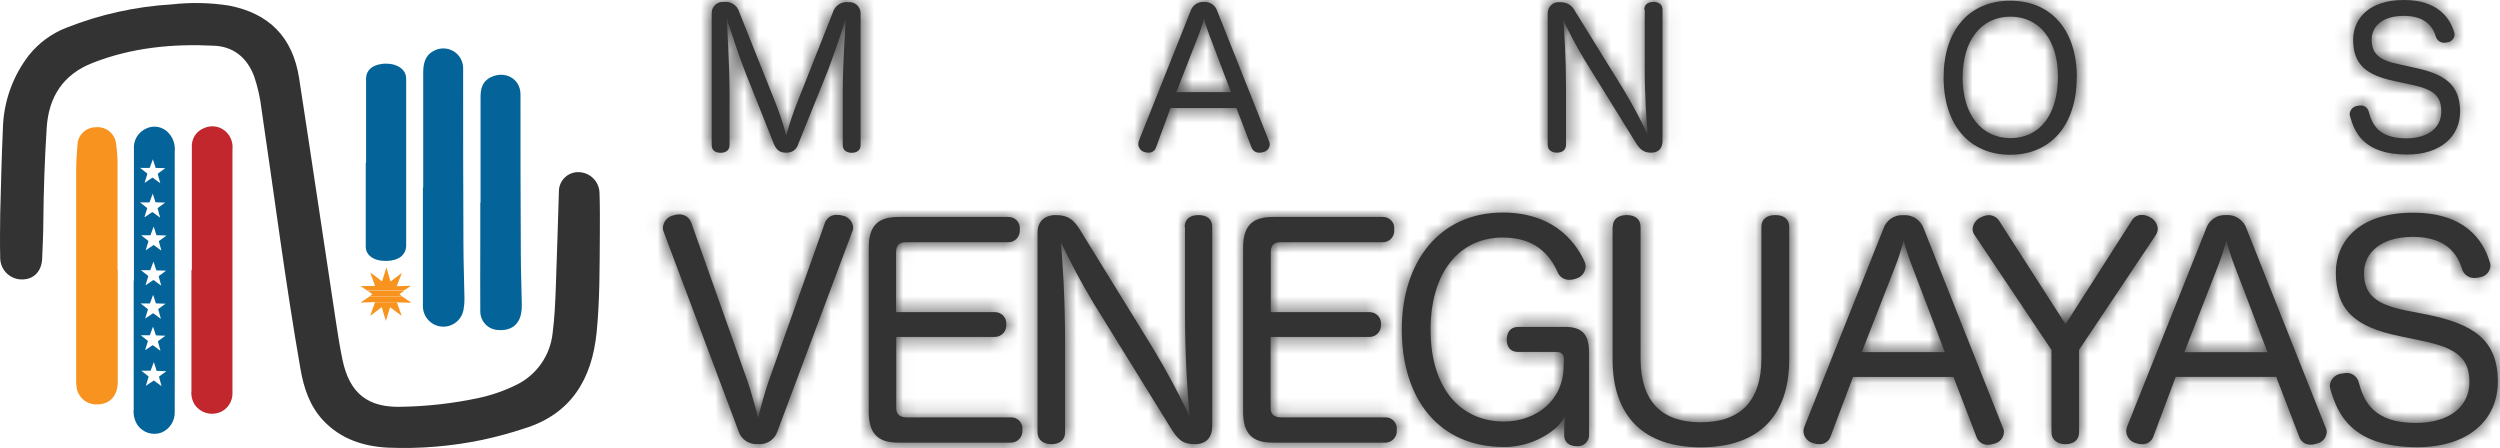 <svg width="173" height="31" viewBox="0 0 173 31" fill="none" xmlns="http://www.w3.org/2000/svg">
<path d="M55.243 9.956C55.195 10.141 55.084 10.303 54.928 10.414C54.773 10.525 54.584 10.578 54.394 10.564C53.976 10.564 53.737 10.404 53.543 9.941L51.557 4.948C51.174 4.007 50.549 2.085 50.293 1.27C50.325 2.135 50.484 4.517 50.484 6.374V10.044C50.484 10.399 50.228 10.573 49.86 10.573C49.491 10.573 49.25 10.399 49.25 10.044V0.918C49.247 0.809 49.267 0.7 49.309 0.599C49.352 0.497 49.415 0.407 49.496 0.332C49.576 0.258 49.672 0.201 49.776 0.167C49.88 0.133 49.99 0.121 50.098 0.133C50.33 0.105 50.563 0.161 50.757 0.29C50.951 0.42 51.093 0.614 51.156 0.839L53.593 6.932C53.917 7.73 54.19 8.547 54.409 9.38C54.635 8.537 54.913 7.708 55.243 6.9L57.629 0.871C57.695 0.641 57.842 0.441 58.041 0.309C58.241 0.177 58.482 0.121 58.719 0.151C58.827 0.142 58.934 0.155 59.036 0.191C59.138 0.226 59.231 0.282 59.31 0.356C59.388 0.43 59.451 0.519 59.492 0.619C59.534 0.718 59.555 0.825 59.553 0.933V10.044C59.553 10.396 59.297 10.573 58.943 10.573C58.59 10.573 58.319 10.396 58.319 10.044V6.404C58.319 4.532 58.478 2.182 58.528 1.287C58.271 2.135 57.629 4.007 57.276 4.916L55.243 9.956Z" fill="#333333"/>
<mask id="mask0_6466_21382" style="mask-type:luminance" maskUnits="userSpaceOnUse" x="49" y="0" width="11" height="11">
<path d="M55.243 9.956C55.195 10.141 55.084 10.303 54.928 10.414C54.773 10.525 54.584 10.578 54.394 10.564C53.976 10.564 53.737 10.404 53.543 9.941L51.557 4.948C51.174 4.007 50.549 2.085 50.293 1.27C50.325 2.135 50.484 4.517 50.484 6.374V10.044C50.484 10.399 50.228 10.573 49.86 10.573C49.491 10.573 49.25 10.399 49.25 10.044V0.918C49.247 0.809 49.267 0.7 49.309 0.599C49.352 0.497 49.415 0.407 49.496 0.332C49.576 0.258 49.672 0.201 49.776 0.167C49.88 0.133 49.99 0.121 50.098 0.133C50.33 0.105 50.563 0.161 50.757 0.29C50.951 0.42 51.093 0.614 51.156 0.839L53.593 6.932C53.917 7.73 54.19 8.547 54.409 9.38C54.635 8.537 54.913 7.708 55.243 6.9L57.629 0.871C57.695 0.641 57.842 0.441 58.041 0.309C58.241 0.177 58.482 0.121 58.719 0.151C58.827 0.142 58.934 0.155 59.036 0.191C59.138 0.226 59.231 0.282 59.31 0.356C59.388 0.43 59.451 0.519 59.492 0.619C59.534 0.718 59.555 0.825 59.553 0.933V10.044C59.553 10.396 59.297 10.573 58.943 10.573C58.59 10.573 58.319 10.396 58.319 10.044V6.404C58.319 4.532 58.478 2.182 58.528 1.287C58.271 2.135 57.629 4.007 57.276 4.916L55.243 9.956Z" fill="white"/>
</mask>
<g mask="url(#mask0_6466_21382)">
<path d="M642.596 -236.157H4.725V165.941H642.596V-236.157Z" fill="#333333"/>
<mask id="mask1_6466_21382" style="mask-type:luminance" maskUnits="userSpaceOnUse" x="4" y="-237" width="639" height="403">
<path d="M642.594 -236.157H4.723V165.941H642.594V-236.157Z" fill="white"/>
</mask>
<g mask="url(#mask1_6466_21382)">
<path d="M63.262 -3.581H45.544V14.299H63.262V-3.581Z" fill="#333333"/>
</g>
</g>
<path d="M85.186 6.375L83.727 2.537C83.583 2.154 83.433 1.737 83.312 1.291C83.2 1.721 83.061 2.144 82.893 2.555L81.403 6.378L85.186 6.375ZM79.994 10.214C79.958 10.318 79.889 10.408 79.799 10.471C79.709 10.534 79.601 10.567 79.49 10.565C79.404 10.564 79.318 10.553 79.234 10.533C79.108 10.505 78.994 10.438 78.91 10.34C78.826 10.242 78.776 10.118 78.769 9.989C78.772 9.914 78.783 9.838 78.801 9.765L82.389 0.76C82.451 0.569 82.574 0.403 82.739 0.29C82.904 0.177 83.103 0.122 83.303 0.134C83.505 0.12 83.707 0.174 83.876 0.287C84.044 0.4 84.17 0.567 84.234 0.76L87.823 9.783C87.853 9.854 87.869 9.93 87.87 10.007C87.861 10.136 87.808 10.258 87.721 10.354C87.634 10.449 87.517 10.512 87.389 10.533C87.312 10.559 87.23 10.57 87.148 10.565C87.03 10.571 86.913 10.538 86.815 10.472C86.717 10.406 86.642 10.31 86.603 10.199L85.563 7.477H80.996L79.994 10.214Z" fill="#333333"/>
<mask id="mask2_6466_21382" style="mask-type:luminance" maskUnits="userSpaceOnUse" x="78" y="0" width="10" height="11">
<path d="M85.186 6.375L83.727 2.537C83.583 2.154 83.433 1.737 83.312 1.291C83.2 1.721 83.061 2.144 82.893 2.555L81.403 6.378L85.186 6.375ZM79.994 10.214C79.958 10.318 79.889 10.408 79.799 10.471C79.709 10.534 79.601 10.567 79.49 10.565C79.404 10.564 79.318 10.553 79.234 10.533C79.108 10.505 78.994 10.438 78.91 10.34C78.826 10.242 78.776 10.118 78.769 9.989C78.772 9.914 78.783 9.838 78.801 9.765L82.389 0.76C82.451 0.569 82.574 0.403 82.739 0.29C82.904 0.177 83.103 0.122 83.303 0.134C83.505 0.12 83.707 0.174 83.876 0.287C84.044 0.4 84.17 0.567 84.234 0.76L87.823 9.783C87.853 9.854 87.869 9.93 87.87 10.007C87.861 10.136 87.808 10.258 87.721 10.354C87.634 10.449 87.517 10.512 87.389 10.533C87.312 10.559 87.23 10.57 87.148 10.565C87.03 10.571 86.913 10.538 86.815 10.472C86.717 10.406 86.642 10.31 86.603 10.199L85.563 7.477H80.996L79.994 10.214Z" fill="white"/>
</mask>
<g mask="url(#mask2_6466_21382)">
<path d="M642.596 -236.157H4.725V165.941H642.596V-236.157Z" fill="#333333"/>
<mask id="mask3_6466_21382" style="mask-type:luminance" maskUnits="userSpaceOnUse" x="4" y="-237" width="639" height="403">
<path d="M642.594 -236.157H4.723V165.941H642.594V-236.157Z" fill="white"/>
</mask>
<g mask="url(#mask3_6466_21382)">
<path d="M91.57 -3.581H75.053V14.281H91.57V-3.581Z" fill="#333333"/>
</g>
</g>
<path d="M113.782 0.68C113.782 0.311 114.039 0.134 114.422 0.134C114.805 0.134 115.046 0.311 115.046 0.68V9.732C115.046 10.246 114.79 10.565 114.263 10.565C113.735 10.565 113.479 10.34 113.158 9.815L109.664 4.167C109.117 3.262 108.62 2.327 108.176 1.368C108.255 2.215 108.367 4.025 108.367 5.974V10.021C108.367 10.373 108.111 10.565 107.743 10.565C107.374 10.565 107.1 10.373 107.1 10.021V0.934C107.096 0.825 107.115 0.717 107.156 0.617C107.197 0.516 107.259 0.426 107.338 0.351C107.417 0.277 107.512 0.221 107.614 0.186C107.717 0.152 107.826 0.14 107.934 0.152C108.156 0.137 108.378 0.191 108.57 0.305C108.761 0.419 108.913 0.589 109.006 0.792L112.342 6.183C112.954 7.199 113.514 8.246 114.021 9.319C113.942 8.501 113.815 6.597 113.815 4.695V0.68H113.782Z" fill="#333333"/>
<mask id="mask4_6466_21382" style="mask-type:luminance" maskUnits="userSpaceOnUse" x="107" y="0" width="9" height="11">
<path d="M113.782 0.68C113.782 0.311 114.039 0.134 114.422 0.134C114.805 0.134 115.046 0.311 115.046 0.68V9.732C115.046 10.246 114.79 10.565 114.263 10.565C113.735 10.565 113.479 10.34 113.158 9.815L109.664 4.167C109.117 3.262 108.62 2.327 108.176 1.368C108.255 2.215 108.367 4.025 108.367 5.974V10.021C108.367 10.373 108.111 10.565 107.743 10.565C107.374 10.565 107.1 10.373 107.1 10.021V0.934C107.096 0.825 107.115 0.717 107.156 0.617C107.197 0.516 107.259 0.426 107.338 0.351C107.417 0.277 107.512 0.221 107.614 0.186C107.717 0.152 107.826 0.14 107.934 0.152C108.156 0.137 108.378 0.191 108.57 0.305C108.761 0.419 108.913 0.589 109.006 0.792L112.342 6.183C112.954 7.199 113.514 8.246 114.021 9.319C113.942 8.501 113.815 6.597 113.815 4.695V0.68H113.782Z" fill="white"/>
</mask>
<g mask="url(#mask4_6466_21382)">
<path d="M642.596 -236.157H4.725V165.941H642.596V-236.157Z" fill="#333333"/>
<mask id="mask5_6466_21382" style="mask-type:luminance" maskUnits="userSpaceOnUse" x="4" y="-237" width="639" height="403">
<path d="M642.594 -236.157H4.723V165.941H642.594V-236.157Z" fill="white"/>
</mask>
<g mask="url(#mask5_6466_21382)">
<path d="M118.755 -3.581H103.394V14.281H118.755V-3.581Z" fill="#333333"/>
</g>
</g>
<path d="M135.812 5.365C135.812 7.91 137.108 9.558 139.126 9.558C141.144 9.558 142.411 7.943 142.411 5.285C142.411 2.791 141.13 1.152 139.126 1.152C137.076 1.158 135.812 2.823 135.812 5.365ZM143.708 5.365C143.708 8.613 141.94 10.709 139.111 10.709C136.283 10.709 134.498 8.642 134.498 5.365C134.498 2.088 136.265 0.051 139.111 0.051C141.958 0.051 143.719 2.103 143.719 5.365H143.708Z" fill="#333333"/>
<mask id="mask6_6466_21382" style="mask-type:luminance" maskUnits="userSpaceOnUse" x="134" y="0" width="10" height="11">
<path d="M135.812 5.365C135.812 7.91 137.108 9.558 139.126 9.558C141.144 9.558 142.411 7.943 142.411 5.285C142.411 2.791 141.13 1.152 139.126 1.152C137.076 1.158 135.812 2.823 135.812 5.365ZM143.708 5.365C143.708 8.613 141.94 10.709 139.111 10.709C136.283 10.709 134.498 8.642 134.498 5.365C134.498 2.088 136.265 0.051 139.111 0.051C141.958 0.051 143.719 2.103 143.719 5.365H143.708Z" fill="white"/>
</mask>
<g mask="url(#mask6_6466_21382)">
<path d="M642.596 -236.157H4.725V165.941H642.596V-236.157Z" fill="#333333"/>
<mask id="mask7_6466_21382" style="mask-type:luminance" maskUnits="userSpaceOnUse" x="4" y="-237" width="639" height="403">
<path d="M642.594 -236.157H4.723V165.941H642.594V-236.157Z" fill="white"/>
</mask>
<g mask="url(#mask7_6466_21382)">
<path d="M147.419 -3.677H130.791V14.428H147.419V-3.677Z" fill="#333333"/>
</g>
</g>
<path d="M167.051 4.677C169.113 5.111 170.239 5.813 170.239 7.718C170.239 9.412 168.925 10.694 166.571 10.694C163.56 10.694 162.935 9.141 162.629 8.069C162.611 8.011 162.6 7.952 162.596 7.892C162.605 7.756 162.659 7.628 162.749 7.527C162.84 7.426 162.961 7.358 163.094 7.334C163.167 7.314 163.242 7.303 163.318 7.301C163.447 7.287 163.578 7.32 163.685 7.393C163.793 7.466 163.872 7.574 163.907 7.7C164.146 8.586 164.579 9.572 166.503 9.572C168.009 9.572 168.937 8.851 168.937 7.718C168.937 6.584 168.347 6.165 166.792 5.846L165.722 5.615C163.733 5.199 162.838 4.464 162.838 2.737C162.838 1.361 163.863 0 166.347 0C168.704 0 169.535 1.264 169.823 2.208C169.85 2.269 169.861 2.335 169.856 2.4C169.848 2.531 169.795 2.654 169.708 2.75C169.62 2.846 169.501 2.909 169.373 2.929C169.299 2.947 169.224 2.957 169.149 2.958C169.025 2.963 168.903 2.928 168.799 2.86C168.696 2.791 168.618 2.691 168.574 2.575C168.365 1.825 167.805 1.098 166.347 1.098C164.809 1.098 164.119 1.869 164.119 2.731C164.119 3.676 164.585 4.172 166.058 4.458L167.051 4.677Z" fill="#333333"/>
<mask id="mask8_6466_21382" style="mask-type:luminance" maskUnits="userSpaceOnUse" x="162" y="0" width="9" height="11">
<path d="M167.051 4.677C169.113 5.111 170.239 5.813 170.239 7.718C170.239 9.412 168.925 10.694 166.571 10.694C163.56 10.694 162.935 9.141 162.629 8.069C162.611 8.011 162.6 7.952 162.596 7.892C162.605 7.756 162.659 7.628 162.749 7.527C162.84 7.426 162.961 7.358 163.094 7.334C163.167 7.314 163.242 7.303 163.318 7.301C163.447 7.287 163.578 7.32 163.685 7.393C163.793 7.466 163.872 7.574 163.907 7.7C164.146 8.586 164.579 9.572 166.503 9.572C168.009 9.572 168.937 8.851 168.937 7.718C168.937 6.584 168.347 6.165 166.792 5.846L165.722 5.615C163.733 5.199 162.838 4.464 162.838 2.737C162.838 1.361 163.863 0 166.347 0C168.704 0 169.535 1.264 169.823 2.208C169.85 2.269 169.861 2.335 169.856 2.4C169.848 2.531 169.795 2.654 169.708 2.75C169.62 2.846 169.501 2.909 169.373 2.929C169.299 2.947 169.224 2.957 169.149 2.958C169.025 2.963 168.903 2.928 168.799 2.86C168.696 2.791 168.618 2.691 168.574 2.575C168.365 1.825 167.805 1.098 166.347 1.098C164.809 1.098 164.119 1.869 164.119 2.731C164.119 3.676 164.585 4.172 166.058 4.458L167.051 4.677Z" fill="white"/>
</mask>
<g mask="url(#mask8_6466_21382)">
<path d="M642.596 -236.157H4.725V165.941H642.596V-236.157Z" fill="#333333"/>
<mask id="mask9_6466_21382" style="mask-type:luminance" maskUnits="userSpaceOnUse" x="4" y="-237" width="639" height="403">
<path d="M642.594 -236.157H4.723V165.941H642.594V-236.157Z" fill="white"/>
</mask>
<g mask="url(#mask9_6466_21382)">
<path d="M173.948 -3.711H158.889V14.408H173.948V-3.711Z" fill="#333333"/>
</g>
</g>
<path d="M57.07 15.459C57.127 15.278 57.243 15.121 57.399 15.014C57.556 14.907 57.744 14.856 57.933 14.869C58.057 14.869 58.181 14.886 58.301 14.919C58.496 14.955 58.675 15.054 58.808 15.201C58.942 15.349 59.023 15.536 59.041 15.734C59.04 15.836 59.018 15.937 58.976 16.029L53.799 29.843C53.711 30.123 53.529 30.364 53.284 30.525C53.04 30.686 52.747 30.759 52.456 30.729C52.157 30.757 51.857 30.68 51.609 30.511C51.361 30.341 51.179 30.091 51.095 29.802L45.936 16.067C45.89 15.967 45.868 15.858 45.871 15.749C45.885 15.546 45.964 15.354 46.097 15.201C46.23 15.048 46.409 14.943 46.607 14.901C46.725 14.856 46.85 14.834 46.976 14.836C47.165 14.825 47.352 14.877 47.509 14.984C47.665 15.091 47.782 15.247 47.842 15.427L51.749 26.433C52.005 27.169 52.232 28.099 52.456 28.896C52.68 28.081 52.918 27.169 53.175 26.419L57.07 15.459Z" fill="#333333"/>
<mask id="mask10_6466_21382" style="mask-type:luminance" maskUnits="userSpaceOnUse" x="45" y="14" width="15" height="17">
<path d="M57.07 15.459C57.127 15.278 57.243 15.121 57.399 15.014C57.556 14.907 57.744 14.856 57.933 14.869C58.057 14.869 58.181 14.886 58.301 14.919C58.496 14.955 58.675 15.054 58.808 15.201C58.942 15.349 59.023 15.536 59.041 15.734C59.04 15.836 59.018 15.937 58.976 16.029L53.799 29.843C53.711 30.123 53.529 30.364 53.284 30.525C53.04 30.686 52.747 30.759 52.456 30.729C52.157 30.757 51.857 30.68 51.609 30.511C51.361 30.341 51.179 30.091 51.095 29.802L45.936 16.067C45.89 15.967 45.868 15.858 45.871 15.749C45.885 15.546 45.964 15.354 46.097 15.201C46.23 15.048 46.409 14.943 46.607 14.901C46.725 14.856 46.85 14.834 46.976 14.836C47.165 14.825 47.352 14.877 47.509 14.984C47.665 15.091 47.782 15.247 47.842 15.427L51.749 26.433C52.005 27.169 52.232 28.099 52.456 28.896C52.68 28.081 52.918 27.169 53.175 26.419L57.07 15.459Z" fill="white"/>
</mask>
<g mask="url(#mask10_6466_21382)">
<path d="M642.597 -236.157H4.726V165.941H642.597V-236.157Z" fill="#333333"/>
<mask id="mask11_6466_21382" style="mask-type:luminance" maskUnits="userSpaceOnUse" x="4" y="-237" width="639" height="403">
<path d="M642.594 -236.157H4.723V165.941H642.594V-236.157Z" fill="white"/>
</mask>
<g mask="url(#mask11_6466_21382)">
<path d="M62.75 11.119H42.165V34.452H62.75V11.119Z" fill="#333333"/>
</g>
</g>
<path d="M62.019 28.244C62.019 28.708 62.314 28.882 62.756 28.882H69.95C70.062 28.877 70.174 28.897 70.277 28.94C70.38 28.983 70.473 29.047 70.549 29.13C70.625 29.212 70.682 29.31 70.717 29.416C70.751 29.523 70.762 29.636 70.749 29.747C70.76 29.859 70.748 29.972 70.713 30.079C70.679 30.186 70.622 30.285 70.546 30.368C70.471 30.451 70.379 30.518 70.276 30.564C70.174 30.609 70.063 30.633 69.95 30.633H62.178C60.752 30.633 60.116 30.01 60.116 28.489V17.173C60.116 15.623 60.74 15.014 62.178 15.014H69.768C69.879 15.009 69.991 15.029 70.094 15.071C70.198 15.114 70.291 15.178 70.367 15.26C70.443 15.342 70.501 15.44 70.536 15.546C70.571 15.652 70.582 15.765 70.569 15.877C70.582 15.989 70.57 16.103 70.535 16.21C70.501 16.318 70.444 16.417 70.368 16.501C70.292 16.584 70.199 16.651 70.096 16.696C69.993 16.741 69.881 16.764 69.768 16.762H62.697C62.216 16.762 62.007 16.987 62.007 17.468V21.601H68.849C68.959 21.6 69.068 21.622 69.169 21.666C69.27 21.71 69.361 21.775 69.435 21.857C69.509 21.939 69.565 22.035 69.599 22.14C69.633 22.245 69.644 22.357 69.632 22.466C69.64 22.574 69.625 22.683 69.59 22.785C69.554 22.887 69.497 22.981 69.424 23.06C69.35 23.14 69.261 23.203 69.162 23.247C69.063 23.29 68.957 23.313 68.849 23.314H62.019V28.244Z" fill="#333333"/>
<mask id="mask12_6466_21382" style="mask-type:luminance" maskUnits="userSpaceOnUse" x="60" y="15" width="11" height="16">
<path d="M62.019 28.244C62.019 28.708 62.314 28.882 62.756 28.882H69.95C70.062 28.877 70.174 28.897 70.277 28.94C70.38 28.983 70.473 29.047 70.549 29.13C70.625 29.212 70.682 29.31 70.717 29.416C70.751 29.523 70.762 29.636 70.749 29.747C70.76 29.859 70.748 29.972 70.713 30.079C70.679 30.186 70.622 30.285 70.546 30.368C70.471 30.451 70.379 30.518 70.276 30.564C70.174 30.609 70.063 30.633 69.95 30.633H62.178C60.752 30.633 60.116 30.01 60.116 28.489V17.173C60.116 15.623 60.74 15.014 62.178 15.014H69.768C69.879 15.009 69.991 15.029 70.094 15.071C70.198 15.114 70.291 15.178 70.367 15.26C70.443 15.342 70.501 15.44 70.536 15.546C70.571 15.652 70.582 15.765 70.569 15.877C70.582 15.989 70.57 16.103 70.535 16.21C70.501 16.318 70.444 16.417 70.368 16.501C70.292 16.584 70.199 16.651 70.096 16.696C69.993 16.741 69.881 16.764 69.768 16.762H62.697C62.216 16.762 62.007 16.987 62.007 17.468V21.601H68.849C68.959 21.6 69.068 21.622 69.169 21.666C69.27 21.71 69.361 21.775 69.435 21.857C69.509 21.939 69.565 22.035 69.599 22.14C69.633 22.245 69.644 22.357 69.632 22.466C69.64 22.574 69.625 22.683 69.59 22.785C69.554 22.887 69.497 22.981 69.424 23.06C69.35 23.14 69.261 23.203 69.162 23.247C69.063 23.29 68.957 23.313 68.849 23.314H62.019V28.244Z" fill="white"/>
</mask>
<g mask="url(#mask12_6466_21382)">
<path d="M642.596 -236.157H4.725V165.941H642.596V-236.157Z" fill="#333333"/>
<mask id="mask13_6466_21382" style="mask-type:luminance" maskUnits="userSpaceOnUse" x="4" y="-237" width="639" height="403">
<path d="M642.594 -236.157H4.723V165.941H642.594V-236.157Z" fill="white"/>
</mask>
<g mask="url(#mask13_6466_21382)">
<path d="M74.461 11.299H56.421V34.345H74.461V11.299Z" fill="#333333"/>
</g>
</g>
<path d="M81.98 15.702C81.98 15.141 82.38 14.884 82.94 14.884C83.5 14.884 83.886 15.141 83.886 15.702V29.475C83.886 30.257 83.485 30.738 82.684 30.738C81.821 30.738 81.505 30.402 81.004 29.602L75.683 20.995C74.852 19.618 74.092 18.198 73.409 16.741C73.539 18.019 73.704 20.803 73.704 23.765V29.923C73.704 30.467 73.303 30.738 72.758 30.738C72.213 30.738 71.797 30.443 71.797 29.923V16.085C71.797 15.347 72.278 14.884 73.064 14.884C73.948 14.884 74.314 15.253 74.697 15.843L79.758 24.051C80.695 25.595 81.55 27.186 82.322 28.819C82.195 27.57 82.003 24.686 82.003 21.781V15.702H81.98Z" fill="#333333"/>
<mask id="mask14_6466_21382" style="mask-type:luminance" maskUnits="userSpaceOnUse" x="71" y="14" width="13" height="17">
<path d="M81.98 15.702C81.98 15.141 82.38 14.884 82.94 14.884C83.5 14.884 83.886 15.141 83.886 15.702V29.475C83.886 30.257 83.485 30.738 82.684 30.738C81.821 30.738 81.505 30.402 81.004 29.602L75.683 20.995C74.852 19.618 74.092 18.198 73.409 16.741C73.539 18.019 73.704 20.803 73.704 23.765V29.923C73.704 30.467 73.303 30.738 72.758 30.738C72.213 30.738 71.797 30.443 71.797 29.923V16.085C71.797 15.347 72.278 14.884 73.064 14.884C73.948 14.884 74.314 15.253 74.697 15.843L79.758 24.051C80.695 25.595 81.55 27.186 82.322 28.819C82.195 27.57 82.003 24.686 82.003 21.781V15.702H81.98Z" fill="white"/>
</mask>
<g mask="url(#mask14_6466_21382)">
<path d="M642.596 -236.157H4.725V165.941H642.596V-236.157Z" fill="#333333"/>
<mask id="mask15_6466_21382" style="mask-type:luminance" maskUnits="userSpaceOnUse" x="4" y="-237" width="639" height="403">
<path d="M642.594 -236.157H4.723V165.941H642.594V-236.157Z" fill="white"/>
</mask>
<g mask="url(#mask15_6466_21382)">
<path d="M87.598 11.17H68.085V34.456H87.598V11.17Z" fill="#333333"/>
</g>
</g>
<path d="M87.926 28.244C87.926 28.708 88.221 28.882 88.663 28.882H95.855C95.967 28.877 96.078 28.897 96.182 28.94C96.285 28.983 96.378 29.047 96.454 29.13C96.53 29.212 96.588 29.309 96.623 29.416C96.658 29.523 96.669 29.636 96.656 29.747C96.668 29.859 96.656 29.973 96.621 30.08C96.585 30.187 96.528 30.285 96.453 30.369C96.377 30.453 96.285 30.519 96.182 30.565C96.079 30.61 95.967 30.633 95.855 30.633H88.085C86.659 30.633 86.023 30.01 86.023 28.489V17.173C86.023 15.623 86.648 15.014 88.085 15.014H95.678C95.79 15.009 95.901 15.029 96.005 15.071C96.108 15.114 96.201 15.178 96.277 15.26C96.354 15.342 96.411 15.44 96.446 15.546C96.481 15.652 96.492 15.765 96.479 15.877C96.492 15.989 96.48 16.103 96.446 16.21C96.411 16.318 96.354 16.417 96.278 16.501C96.202 16.584 96.11 16.651 96.006 16.696C95.903 16.741 95.791 16.764 95.678 16.762H88.624C88.144 16.762 87.938 16.987 87.938 17.468V21.601H94.776C94.887 21.6 94.996 21.622 95.097 21.666C95.199 21.71 95.289 21.775 95.364 21.857C95.438 21.938 95.494 22.035 95.529 22.14C95.563 22.245 95.575 22.356 95.563 22.466C95.571 22.575 95.556 22.683 95.52 22.786C95.484 22.888 95.427 22.982 95.353 23.061C95.28 23.141 95.19 23.204 95.091 23.248C94.992 23.291 94.885 23.314 94.776 23.314H87.926V28.244Z" fill="#333333"/>
<mask id="mask16_6466_21382" style="mask-type:luminance" maskUnits="userSpaceOnUse" x="86" y="15" width="11" height="16">
<path d="M87.926 28.244C87.926 28.708 88.221 28.882 88.663 28.882H95.855C95.967 28.877 96.078 28.897 96.182 28.94C96.285 28.983 96.378 29.047 96.454 29.13C96.53 29.212 96.588 29.309 96.623 29.416C96.658 29.523 96.669 29.636 96.656 29.747C96.668 29.859 96.656 29.973 96.621 30.08C96.585 30.187 96.528 30.285 96.453 30.369C96.377 30.453 96.285 30.519 96.182 30.565C96.079 30.61 95.967 30.633 95.855 30.633H88.085C86.659 30.633 86.023 30.01 86.023 28.489V17.173C86.023 15.623 86.648 15.014 88.085 15.014H95.678C95.79 15.009 95.901 15.029 96.005 15.071C96.108 15.114 96.201 15.178 96.277 15.26C96.354 15.342 96.411 15.44 96.446 15.546C96.481 15.652 96.492 15.765 96.479 15.877C96.492 15.989 96.48 16.103 96.446 16.21C96.411 16.318 96.354 16.417 96.278 16.501C96.202 16.584 96.11 16.651 96.006 16.696C95.903 16.741 95.791 16.764 95.678 16.762H88.624C88.144 16.762 87.938 16.987 87.938 17.468V21.601H94.776C94.887 21.6 94.996 21.622 95.097 21.666C95.199 21.71 95.289 21.775 95.364 21.857C95.438 21.938 95.494 22.035 95.529 22.14C95.563 22.245 95.575 22.356 95.563 22.466C95.571 22.575 95.556 22.683 95.52 22.786C95.484 22.888 95.427 22.982 95.353 23.061C95.28 23.141 95.19 23.204 95.091 23.248C94.992 23.291 94.885 23.314 94.776 23.314H87.926V28.244Z" fill="white"/>
</mask>
<g mask="url(#mask16_6466_21382)">
<path d="M642.597 -236.157H4.726V165.941H642.597V-236.157Z" fill="#333333"/>
<mask id="mask17_6466_21382" style="mask-type:luminance" maskUnits="userSpaceOnUse" x="4" y="-237" width="639" height="403">
<path d="M642.594 -236.157H4.723V165.941H642.594V-236.157Z" fill="white"/>
</mask>
<g mask="url(#mask17_6466_21382)">
<path d="M100.368 11.299H82.328V34.345H100.368V11.299Z" fill="#333333"/>
</g>
</g>
<path d="M108.223 24.916C108.223 24.579 108.126 24.355 107.696 24.355H105.068C104.523 24.355 104.266 24.018 104.266 23.507C104.266 22.996 104.523 22.622 105.068 22.622H108.309C109.487 22.622 109.959 23.15 109.959 24.363V30.011C109.973 30.127 109.961 30.245 109.924 30.355C109.887 30.466 109.825 30.566 109.743 30.65C109.662 30.733 109.562 30.796 109.453 30.836C109.343 30.875 109.226 30.889 109.11 30.876C108.565 30.876 108.244 30.581 108.244 30.141V29.619C108.244 29.345 108.266 29.071 108.309 28.801C108.149 29.083 107.951 29.342 107.72 29.569C106.703 30.455 105.399 30.939 104.051 30.93C99.632 30.93 97.004 27.667 97.004 22.802C97.004 18.116 99.614 14.709 103.99 14.709C107.337 14.709 108.922 16.548 109.629 18.051C109.694 18.18 109.727 18.323 109.723 18.467C109.713 18.649 109.648 18.823 109.537 18.966C109.425 19.109 109.272 19.215 109.098 19.267C108.941 19.33 108.773 19.362 108.603 19.362C108.427 19.369 108.253 19.321 108.106 19.224C107.959 19.126 107.846 18.984 107.784 18.819C107.239 17.62 106.232 16.436 104.004 16.436C100.928 16.436 98.996 18.916 98.996 22.819C98.996 26.867 101.058 29.17 104.075 29.17C106.302 29.17 108.2 27.694 108.2 25.346L108.223 24.916Z" fill="#333333"/>
<mask id="mask18_6466_21382" style="mask-type:luminance" maskUnits="userSpaceOnUse" x="97" y="14" width="13" height="17">
<path d="M108.223 24.916C108.223 24.579 108.126 24.355 107.696 24.355H105.068C104.523 24.355 104.266 24.018 104.266 23.507C104.266 22.996 104.523 22.622 105.068 22.622H108.309C109.487 22.622 109.959 23.15 109.959 24.363V30.011C109.973 30.127 109.961 30.245 109.924 30.355C109.887 30.466 109.825 30.566 109.743 30.65C109.662 30.733 109.562 30.796 109.453 30.836C109.343 30.875 109.226 30.889 109.11 30.876C108.565 30.876 108.244 30.581 108.244 30.141V29.619C108.244 29.345 108.266 29.071 108.309 28.801C108.149 29.083 107.951 29.342 107.72 29.569C106.703 30.455 105.399 30.939 104.051 30.93C99.632 30.93 97.004 27.667 97.004 22.802C97.004 18.116 99.614 14.709 103.99 14.709C107.337 14.709 108.922 16.548 109.629 18.051C109.694 18.18 109.727 18.323 109.723 18.467C109.713 18.649 109.648 18.823 109.537 18.966C109.425 19.109 109.272 19.215 109.098 19.267C108.941 19.33 108.773 19.362 108.603 19.362C108.427 19.369 108.253 19.321 108.106 19.224C107.959 19.126 107.846 18.984 107.784 18.819C107.239 17.62 106.232 16.436 104.004 16.436C100.928 16.436 98.996 18.916 98.996 22.819C98.996 26.867 101.058 29.17 104.075 29.17C106.302 29.17 108.2 27.694 108.2 25.346L108.223 24.916Z" fill="white"/>
</mask>
<g mask="url(#mask18_6466_21382)">
<path d="M642.597 -236.157H4.726V165.941H642.597V-236.157Z" fill="#333333"/>
<mask id="mask19_6466_21382" style="mask-type:luminance" maskUnits="userSpaceOnUse" x="4" y="-237" width="639" height="403">
<path d="M642.594 -236.157H4.723V165.941H642.594V-236.157Z" fill="white"/>
</mask>
<g mask="url(#mask19_6466_21382)">
<path d="M113.663 10.993H93.301V34.648H113.663V10.993Z" fill="#333333"/>
</g>
</g>
<path d="M111.605 15.702C111.605 15.141 112.005 14.884 112.583 14.884C113.113 14.884 113.528 15.141 113.528 15.702V24.807C113.528 27.759 114.969 29.221 117.677 29.221C120.449 29.221 121.89 27.744 121.89 24.792V15.702C121.89 15.141 122.291 14.884 122.853 14.884C123.416 14.884 123.814 15.141 123.814 15.702V24.854C123.814 28.822 121.666 30.951 117.695 30.951C113.817 30.951 111.59 28.884 111.59 24.854V15.702H111.605Z" fill="#333333"/>
<mask id="mask20_6466_21382" style="mask-type:luminance" maskUnits="userSpaceOnUse" x="111" y="14" width="13" height="17">
<path d="M111.605 15.702C111.605 15.141 112.005 14.884 112.583 14.884C113.113 14.884 113.528 15.141 113.528 15.702V24.807C113.528 27.759 114.969 29.221 117.677 29.221C120.449 29.221 121.89 27.744 121.89 24.792V15.702C121.89 15.141 122.291 14.884 122.853 14.884C123.416 14.884 123.814 15.141 123.814 15.702V24.854C123.814 28.822 121.666 30.951 117.695 30.951C113.817 30.951 111.59 28.884 111.59 24.854V15.702H111.605Z" fill="white"/>
</mask>
<g mask="url(#mask20_6466_21382)">
<path d="M642.596 -236.157H4.725V165.941H642.596V-236.157Z" fill="#333333"/>
<mask id="mask21_6466_21382" style="mask-type:luminance" maskUnits="userSpaceOnUse" x="4" y="-237" width="639" height="403">
<path d="M642.594 -236.157H4.723V165.941H642.594V-236.157Z" fill="white"/>
</mask>
<g mask="url(#mask21_6466_21382)">
<path d="M127.521 11.17H107.881V34.68H127.521V11.17Z" fill="#333333"/>
</g>
</g>
<path d="M134.585 24.369L132.358 18.532C132.112 17.911 131.904 17.275 131.733 16.628C131.569 17.281 131.361 17.922 131.109 18.547L128.834 24.369H134.585ZM126.686 30.177C126.636 30.344 126.532 30.49 126.39 30.591C126.248 30.693 126.077 30.744 125.903 30.738C125.766 30.741 125.631 30.719 125.502 30.673C125.312 30.634 125.139 30.532 125.012 30.385C124.885 30.238 124.809 30.052 124.798 29.858C124.796 29.745 124.818 29.634 124.863 29.53L130.328 15.837C130.419 15.548 130.605 15.298 130.854 15.127C131.103 14.956 131.402 14.873 131.704 14.892C132.013 14.867 132.321 14.947 132.579 15.118C132.838 15.29 133.032 15.543 133.13 15.837L138.592 29.577C138.648 29.681 138.677 29.797 138.675 29.914C138.663 30.11 138.585 30.295 138.454 30.441C138.323 30.586 138.146 30.682 137.953 30.714C137.835 30.758 137.711 30.78 137.585 30.779C137.406 30.789 137.228 30.74 137.08 30.638C136.932 30.537 136.821 30.389 136.766 30.218L135.181 26.085H128.227L126.686 30.177Z" fill="#333333"/>
<mask id="mask22_6466_21382" style="mask-type:luminance" maskUnits="userSpaceOnUse" x="124" y="14" width="15" height="17">
<path d="M134.585 24.369L132.358 18.532C132.112 17.911 131.904 17.275 131.733 16.628C131.569 17.281 131.361 17.922 131.109 18.547L128.834 24.369H134.585ZM126.686 30.177C126.636 30.344 126.532 30.49 126.39 30.591C126.248 30.693 126.077 30.744 125.903 30.738C125.766 30.741 125.631 30.719 125.502 30.673C125.312 30.634 125.139 30.532 125.012 30.385C124.885 30.238 124.809 30.052 124.798 29.858C124.796 29.745 124.818 29.634 124.863 29.53L130.328 15.837C130.419 15.548 130.605 15.298 130.854 15.127C131.103 14.956 131.402 14.873 131.704 14.892C132.013 14.867 132.321 14.947 132.579 15.118C132.838 15.29 133.032 15.543 133.13 15.837L138.592 29.577C138.648 29.681 138.677 29.797 138.675 29.914C138.663 30.11 138.585 30.295 138.454 30.441C138.323 30.586 138.146 30.682 137.953 30.714C137.835 30.758 137.711 30.78 137.585 30.779C137.406 30.789 137.228 30.74 137.08 30.638C136.932 30.537 136.821 30.389 136.766 30.218L135.181 26.085H128.227L126.686 30.177Z" fill="white"/>
</mask>
<g mask="url(#mask22_6466_21382)">
<path d="M642.596 -236.157H4.725V165.941H642.596V-236.157Z" fill="#333333"/>
<mask id="mask23_6466_21382" style="mask-type:luminance" maskUnits="userSpaceOnUse" x="4" y="-237" width="639" height="403">
<path d="M642.594 -236.157H4.723V165.941H642.594V-236.157Z" fill="white"/>
</mask>
<g mask="url(#mask23_6466_21382)">
<path d="M142.37 11.17H121.08V34.488H142.37V11.17Z" fill="#333333"/>
</g>
</g>
<path d="M147.506 15.286C147.576 15.156 147.681 15.049 147.808 14.976C147.936 14.902 148.081 14.866 148.228 14.869C148.419 14.878 148.606 14.933 148.773 15.029C148.926 15.101 149.058 15.214 149.154 15.355C149.25 15.495 149.306 15.659 149.318 15.829C149.314 15.989 149.263 16.145 149.173 16.278L143.87 24.211V29.924C143.87 30.467 143.469 30.739 142.924 30.739C142.379 30.739 141.964 30.443 141.964 29.924V24.217L136.628 16.245C136.549 16.127 136.504 15.989 136.499 15.847C136.516 15.671 136.58 15.503 136.684 15.36C136.787 15.216 136.927 15.103 137.088 15.032C137.258 14.947 137.443 14.898 137.633 14.887C137.778 14.89 137.921 14.93 138.047 15.003C138.173 15.075 138.279 15.179 138.355 15.303L142.936 22.436L147.506 15.286Z" fill="#333333"/>
<mask id="mask24_6466_21382" style="mask-type:luminance" maskUnits="userSpaceOnUse" x="136" y="14" width="14" height="17">
<path d="M147.506 15.286C147.576 15.156 147.681 15.049 147.808 14.976C147.936 14.902 148.081 14.866 148.228 14.869C148.419 14.878 148.606 14.933 148.773 15.029C148.926 15.101 149.058 15.214 149.154 15.355C149.25 15.495 149.306 15.659 149.318 15.829C149.314 15.989 149.263 16.145 149.173 16.278L143.87 24.211V29.924C143.87 30.467 143.469 30.739 142.924 30.739C142.379 30.739 141.964 30.443 141.964 29.924V24.217L136.628 16.245C136.549 16.127 136.504 15.989 136.499 15.847C136.516 15.671 136.58 15.503 136.684 15.36C136.787 15.216 136.927 15.103 137.088 15.032C137.258 14.947 137.443 14.898 137.633 14.887C137.778 14.89 137.921 14.93 138.047 15.003C138.173 15.075 138.279 15.179 138.355 15.303L142.936 22.436L147.506 15.286Z" fill="white"/>
</mask>
<g mask="url(#mask24_6466_21382)">
<path d="M642.596 -236.157H4.725V165.941H642.596V-236.157Z" fill="#333333"/>
<mask id="mask25_6466_21382" style="mask-type:luminance" maskUnits="userSpaceOnUse" x="4" y="-237" width="639" height="403">
<path d="M642.594 -236.157H4.723V165.941H642.594V-236.157Z" fill="white"/>
</mask>
<g mask="url(#mask25_6466_21382)">
<path d="M153.027 11.152H132.792V34.456H153.027V11.152Z" fill="#333333"/>
</g>
</g>
<path d="M156.91 24.37L154.683 18.534C154.437 17.912 154.228 17.276 154.058 16.629C153.894 17.282 153.685 17.924 153.433 18.548L151.159 24.37H156.91ZM149.023 30.178C148.973 30.345 148.868 30.491 148.727 30.593C148.585 30.694 148.413 30.745 148.239 30.739C148.103 30.742 147.967 30.72 147.838 30.674C147.648 30.634 147.476 30.533 147.348 30.386C147.221 30.239 147.146 30.053 147.134 29.859C147.13 29.744 147.152 29.629 147.196 29.522L152.661 15.829C152.753 15.54 152.938 15.291 153.187 15.119C153.436 14.948 153.736 14.866 154.037 14.884C154.346 14.86 154.654 14.939 154.913 15.111C155.171 15.282 155.365 15.535 155.463 15.829L160.926 29.57C160.981 29.673 161.01 29.789 161.008 29.906C160.996 30.102 160.918 30.287 160.787 30.433C160.656 30.578 160.479 30.674 160.286 30.706C160.169 30.75 160.044 30.772 159.918 30.771C159.739 30.781 159.561 30.732 159.413 30.63C159.265 30.529 159.155 30.381 159.099 30.21L157.514 26.077H150.561L149.023 30.178Z" fill="#333333"/>
<mask id="mask26_6466_21382" style="mask-type:luminance" maskUnits="userSpaceOnUse" x="147" y="14" width="15" height="17">
<path d="M156.91 24.37L154.683 18.534C154.437 17.912 154.228 17.276 154.058 16.629C153.894 17.282 153.685 17.924 153.433 18.548L151.159 24.37H156.91ZM149.023 30.178C148.973 30.345 148.868 30.491 148.727 30.593C148.585 30.694 148.413 30.745 148.239 30.739C148.103 30.742 147.967 30.72 147.838 30.674C147.648 30.634 147.476 30.533 147.348 30.386C147.221 30.239 147.146 30.053 147.134 29.859C147.13 29.744 147.152 29.629 147.196 29.522L152.661 15.829C152.753 15.54 152.938 15.291 153.187 15.119C153.436 14.948 153.736 14.866 154.037 14.884C154.346 14.86 154.654 14.939 154.913 15.111C155.171 15.282 155.365 15.535 155.463 15.829L160.926 29.57C160.981 29.673 161.01 29.789 161.008 29.906C160.996 30.102 160.918 30.287 160.787 30.433C160.656 30.578 160.479 30.674 160.286 30.706C160.169 30.75 160.044 30.772 159.918 30.771C159.739 30.781 159.561 30.732 159.413 30.63C159.265 30.529 159.155 30.381 159.099 30.21L157.514 26.077H150.561L149.023 30.178Z" fill="white"/>
</mask>
<g mask="url(#mask26_6466_21382)">
<path d="M642.596 -236.157H4.725V165.941H642.596V-236.157Z" fill="#333333"/>
<mask id="mask27_6466_21382" style="mask-type:luminance" maskUnits="userSpaceOnUse" x="4" y="-237" width="639" height="403">
<path d="M642.594 -236.157H4.723V165.941H642.594V-236.157Z" fill="white"/>
</mask>
<g mask="url(#mask27_6466_21382)">
<path d="M164.702 11.17H143.413V34.488H164.702V11.17Z" fill="#333333"/>
</g>
</g>
<path d="M168.012 21.781C171.153 22.436 172.85 23.508 172.85 26.419C172.85 29.011 170.864 30.945 167.276 30.945C162.694 30.945 161.749 28.583 161.268 26.962C161.247 26.879 161.231 26.794 161.221 26.709C161.231 26.5 161.313 26.3 161.454 26.145C161.594 25.99 161.784 25.889 161.99 25.858C162.101 25.836 162.213 25.82 162.326 25.811C162.521 25.794 162.715 25.846 162.876 25.957C163.038 26.068 163.155 26.231 163.21 26.419C163.578 27.762 164.235 29.268 167.167 29.268C169.459 29.268 170.885 28.164 170.885 26.434C170.885 24.787 169.986 24.072 167.615 23.588L166.015 23.251C163.001 22.628 161.64 21.48 161.64 18.852C161.64 16.741 163.21 14.719 166.975 14.719C170.596 14.719 171.828 16.638 172.279 18.093C172.321 18.186 172.342 18.287 172.34 18.389C172.33 18.587 172.251 18.776 172.116 18.922C171.982 19.068 171.8 19.162 171.604 19.189C171.493 19.213 171.381 19.229 171.268 19.236C171.079 19.248 170.89 19.198 170.731 19.095C170.572 18.991 170.45 18.839 170.384 18.66C170.063 17.523 169.206 16.39 166.987 16.39C164.665 16.39 163.59 17.571 163.59 18.867C163.59 20.308 164.297 21.061 166.536 21.492L168.012 21.781Z" fill="#333333"/>
<mask id="mask28_6466_21382" style="mask-type:luminance" maskUnits="userSpaceOnUse" x="161" y="14" width="12" height="17">
<path d="M168.012 21.781C171.153 22.436 172.85 23.508 172.85 26.419C172.85 29.011 170.864 30.945 167.276 30.945C162.694 30.945 161.749 28.583 161.268 26.962C161.247 26.879 161.231 26.794 161.221 26.709C161.231 26.5 161.313 26.3 161.454 26.145C161.594 25.99 161.784 25.889 161.99 25.858C162.101 25.836 162.213 25.82 162.326 25.811C162.521 25.794 162.715 25.846 162.876 25.957C163.038 26.068 163.155 26.231 163.21 26.419C163.578 27.762 164.235 29.268 167.167 29.268C169.459 29.268 170.885 28.164 170.885 26.434C170.885 24.787 169.986 24.072 167.615 23.588L166.015 23.251C163.001 22.628 161.64 21.48 161.64 18.852C161.64 16.741 163.21 14.719 166.975 14.719C170.596 14.719 171.828 16.638 172.279 18.093C172.321 18.186 172.342 18.287 172.34 18.389C172.33 18.587 172.251 18.776 172.116 18.922C171.982 19.068 171.8 19.162 171.604 19.189C171.493 19.213 171.381 19.229 171.268 19.236C171.079 19.248 170.89 19.198 170.731 19.095C170.572 18.991 170.45 18.839 170.384 18.66C170.063 17.523 169.206 16.39 166.987 16.39C164.665 16.39 163.59 17.571 163.59 18.867C163.59 20.308 164.297 21.061 166.536 21.492L168.012 21.781Z" fill="white"/>
</mask>
<g mask="url(#mask28_6466_21382)">
<path d="M642.597 -236.157H4.726V165.941H642.597V-236.157Z" fill="#333333"/>
<mask id="mask29_6466_21382" style="mask-type:luminance" maskUnits="userSpaceOnUse" x="4" y="-237" width="639" height="403">
<path d="M642.594 -236.157H4.723V165.941H642.594V-236.157Z" fill="white"/>
</mask>
<g mask="url(#mask29_6466_21382)">
<path d="M176.56 10.993H157.512V34.663H176.56V10.993Z" fill="#333333"/>
</g>
</g>
<path d="M41.51 16.066C41.492 18.549 41.51 20.79 41.283 23.039C40.953 26.231 39.53 28.649 36.275 29.653C35.331 29.965 34.371 30.226 33.399 30.435C31.249 30.885 29.052 31.068 26.858 30.978C25.149 30.893 23.588 30.388 22.371 29.101C21.428 28.094 21.022 26.851 20.792 25.528C19.749 19.555 18.986 13.541 18.096 7.548C18.007 6.779 17.837 6.022 17.589 5.289C17.106 4.002 16.169 3.223 14.82 3.164C11.956 3.019 9.133 3.288 6.429 4.345C4.384 5.136 3.37 6.683 3.232 8.841C3.093 10.999 3.02 13.131 2.999 15.277C2.999 16.163 2.949 17.028 2.917 17.902C2.884 18.776 2.327 19.337 1.541 19.337C1.15 19.346 0.771 19.201 0.486 18.933C0.201 18.665 0.031 18.296 0.015 17.905C-0.009 16.875 -0 15.838 0.015 14.811C0.065 12.839 0.112 10.864 0.2 8.906C0.241 7.06 0.874 5.277 2.003 3.819C2.683 2.97 3.574 2.315 4.587 1.921C6.921 0.997 9.386 0.451 11.891 0.303C13.204 0.154 14.531 0.182 15.836 0.385C18.626 0.923 20.256 2.57 20.698 5.404C21.552 10.934 22.368 16.473 23.208 22.006C23.352 22.974 23.502 23.943 23.7 24.899C24.192 27.235 25.468 28.238 27.854 28.147C29.601 28.113 31.341 27.915 33.051 27.556C33.993 27.359 34.906 27.043 35.768 26.615C36.448 26.276 37.032 25.771 37.465 25.145C37.898 24.519 38.165 23.794 38.243 23.036C38.372 22.032 38.419 21.02 38.458 20.007C38.546 17.76 38.599 15.511 38.676 13.261C38.673 13.084 38.706 12.908 38.773 12.744C38.839 12.58 38.937 12.43 39.062 12.305C39.186 12.179 39.335 12.079 39.498 12.012C39.661 11.944 39.837 11.91 40.013 11.912C40.393 11.911 40.757 12.057 41.032 12.32C41.306 12.582 41.469 12.94 41.486 13.32C41.522 14.306 41.51 15.301 41.51 16.066Z" fill="#333333"/>
<path d="M13.276 18.698C13.276 15.864 13.276 13.03 13.276 10.198C13.255 9.915 13.326 9.632 13.478 9.391C13.629 9.151 13.854 8.966 14.119 8.864C14.378 8.745 14.668 8.709 14.948 8.762C15.228 8.815 15.485 8.954 15.683 9.159C15.833 9.314 15.946 9.5 16.016 9.704C16.086 9.909 16.11 10.125 16.087 10.34C16.087 13.463 16.087 16.588 16.087 19.714C16.087 22.206 16.087 24.695 16.087 27.183C16.097 27.478 16.014 27.767 15.851 28.012C15.687 28.257 15.452 28.444 15.177 28.547C14.883 28.653 14.564 28.663 14.265 28.575C13.966 28.488 13.702 28.307 13.512 28.06C13.305 27.761 13.211 27.398 13.247 27.036C13.247 24.255 13.247 21.473 13.247 18.692L13.276 18.698Z" fill="#C1272D"/>
<path d="M25.332 11.256C25.332 9.317 25.332 7.378 25.332 5.437C25.332 4.879 25.739 4.513 26.419 4.424C27.256 4.315 27.969 4.666 28.087 5.248C28.103 5.345 28.11 5.444 28.108 5.543C28.108 9.352 28.108 13.16 28.108 16.969C28.108 17.63 27.61 18.029 26.782 18.055C25.898 18.085 25.309 17.692 25.309 17.052C25.309 15.124 25.309 13.196 25.309 11.268L25.332 11.256Z" fill="#046499"/>
<path d="M8.149 18.695C8.149 21.27 8.149 23.844 8.149 26.419C8.149 27.405 7.59 27.989 6.7 27.986C6.363 27.996 6.033 27.881 5.775 27.664C5.517 27.446 5.348 27.14 5.3 26.805C5.274 26.601 5.264 26.395 5.271 26.189C5.271 21.4 5.271 16.612 5.271 11.825C5.271 11.19 5.318 10.555 5.368 9.924C5.405 9.614 5.555 9.328 5.788 9.122C6.022 8.915 6.324 8.802 6.635 8.805C6.954 8.774 7.274 8.864 7.53 9.058C7.786 9.251 7.961 9.534 8.02 9.85C8.087 10.306 8.126 10.765 8.135 11.226C8.135 13.714 8.135 16.203 8.135 18.692L8.149 18.695Z" fill="#F7931E"/>
<path d="M33.254 14.019C33.254 11.59 33.254 9.159 33.254 6.726C33.254 6.171 33.357 5.64 33.955 5.347C34.96 4.857 36.018 5.454 36.018 6.528C36.018 10.222 36.018 13.909 36.041 17.612C36.041 18.763 36.092 19.915 36.109 21.066C36.117 21.287 36.099 21.508 36.056 21.724C35.897 22.501 35.32 22.905 34.486 22.837C34.317 22.833 34.15 22.795 33.996 22.726C33.842 22.657 33.703 22.558 33.587 22.434C33.471 22.311 33.38 22.166 33.32 22.008C33.26 21.85 33.231 21.681 33.236 21.512C33.222 19.98 33.236 18.45 33.236 16.918V14.027L33.254 14.019Z" fill="#046499"/>
<path d="M25.959 20.916C25.885 20.902 25.809 20.902 25.735 20.916L24.969 20.937H24.952L25.626 20.48C25.626 20.518 25.674 20.503 25.7 20.503H27.695C27.725 20.506 27.756 20.5 27.783 20.485L28.449 20.934C28.449 20.961 28.413 20.949 28.399 20.949L27.477 20.925C27.477 20.925 27.477 20.925 27.459 20.925L25.959 20.916Z" fill="#F7931E"/>
<path d="M25.959 20.915H27.459L27.739 21.692C27.76 21.742 27.773 21.794 27.78 21.848L26.994 21.258L26.699 22.211L26.531 21.641C26.499 21.532 26.46 21.423 26.434 21.311C26.407 21.198 26.398 21.263 26.366 21.29C26.142 21.464 25.921 21.635 25.697 21.804C25.677 21.821 25.659 21.845 25.627 21.845C25.667 21.699 25.716 21.555 25.774 21.414C25.824 21.263 25.877 21.119 25.933 20.965C25.938 20.947 25.947 20.93 25.959 20.915Z" fill="#F7931E"/>
<path d="M25.47 20.139C25.293 20.038 25.134 19.914 24.955 19.793C25.125 19.793 25.282 19.793 25.435 19.793C25.588 19.793 25.75 19.793 25.906 19.793C25.965 19.793 25.939 19.755 25.942 19.728C25.945 19.702 25.986 19.708 26.009 19.708H27.483L27.459 19.805L28.44 19.776C28.366 19.826 28.296 19.879 28.219 19.926C28.125 19.994 28.026 20.056 27.924 20.112H25.444L25.47 20.139Z" fill="#F7931E"/>
<path d="M27.488 19.721H26.015C25.992 19.721 25.965 19.721 25.948 19.742C25.914 19.689 25.89 19.631 25.877 19.57C25.797 19.358 25.724 19.145 25.647 18.933C25.647 18.912 25.629 18.894 25.647 18.874C25.827 18.995 25.995 19.137 26.169 19.266C26.257 19.331 26.345 19.402 26.437 19.476L26.731 18.531H26.749L27.023 19.479L27.812 18.889C27.692 19.163 27.6 19.447 27.488 19.721Z" fill="#F7931E"/>
<path d="M25.47 20.139H27.951L27.689 20.319C27.651 20.345 27.639 20.369 27.689 20.398L27.783 20.466C27.756 20.481 27.725 20.487 27.695 20.484H25.7C25.674 20.484 25.641 20.484 25.626 20.46C25.658 20.436 25.69 20.413 25.724 20.393C25.765 20.369 25.774 20.351 25.724 20.319C25.635 20.265 25.55 20.205 25.47 20.139Z" fill="#F7931E"/>
<path d="M29.286 12.979C29.286 10.334 29.286 7.687 29.286 5.04C29.286 4.45 29.389 3.859 29.987 3.537C30.202 3.411 30.447 3.347 30.697 3.35C30.946 3.353 31.189 3.424 31.401 3.555C31.613 3.687 31.786 3.873 31.9 4.096C32.014 4.318 32.066 4.567 32.049 4.816C32.049 8.837 32.049 12.858 32.07 16.879C32.07 18.134 32.123 19.386 32.141 20.641C32.147 20.881 32.129 21.121 32.087 21.358C32.043 21.722 31.86 22.055 31.576 22.287C31.292 22.519 30.929 22.631 30.564 22.601C30.199 22.571 29.86 22.4 29.618 22.125C29.376 21.85 29.249 21.491 29.265 21.125C29.265 19.46 29.265 17.792 29.265 16.127C29.265 15.075 29.265 14.027 29.265 12.979H29.286Z" fill="#046499"/>
<path d="M12.091 20.491C12.091 17.154 12.091 13.818 12.091 10.482C12.115 10.256 12.091 10.027 12.022 9.81C11.952 9.594 11.838 9.394 11.687 9.224C11.499 9.004 11.244 8.852 10.961 8.792C10.679 8.731 10.384 8.766 10.123 8.891C9.846 9.011 9.615 9.216 9.461 9.477C9.308 9.737 9.24 10.039 9.268 10.34C9.268 13.364 9.268 16.387 9.268 19.413H9.251C9.251 22.383 9.251 25.352 9.251 28.321C9.213 28.704 9.307 29.089 9.516 29.413C9.696 29.672 9.957 29.864 10.258 29.958C10.559 30.052 10.882 30.043 11.178 29.933C11.46 29.813 11.699 29.61 11.862 29.35C12.025 29.09 12.105 28.787 12.091 28.48C12.1 25.805 12.094 23.148 12.091 20.491ZM11.516 16.301L11.452 16.349L11.004 16.676C11 16.681 10.997 16.686 10.997 16.692C10.997 16.698 11 16.704 11.004 16.709V16.744C11.045 16.886 11.083 17.039 11.122 17.169L11.166 17.323C11.157 17.326 11.148 17.326 11.139 17.323L10.65 16.966C10.648 16.963 10.645 16.961 10.641 16.959C10.638 16.958 10.635 16.957 10.631 16.957C10.627 16.957 10.624 16.958 10.621 16.959C10.617 16.961 10.614 16.963 10.612 16.966L10.108 17.305C10.1 17.307 10.092 17.307 10.085 17.305L10.258 16.747C10.282 16.685 10.282 16.685 10.232 16.644L9.79 16.298L9.766 16.281C9.766 16.281 9.787 16.281 9.796 16.281H10.385C10.393 16.282 10.401 16.279 10.408 16.274C10.415 16.269 10.419 16.262 10.42 16.254C10.488 16.068 10.556 15.882 10.627 15.693C10.625 15.682 10.625 15.671 10.627 15.661C10.627 15.702 10.653 15.737 10.665 15.773L10.824 16.275C10.824 16.275 10.824 16.275 10.851 16.275L11.466 16.295C11.474 16.291 11.483 16.289 11.492 16.291C11.501 16.291 11.51 16.295 11.516 16.301ZM10.968 21.43V21.465C11.01 21.607 11.048 21.76 11.086 21.89L11.13 22.044C11.116 22.044 11.113 22.044 11.104 22.044L10.615 21.686C10.612 21.684 10.609 21.682 10.606 21.68C10.603 21.679 10.599 21.678 10.596 21.678C10.592 21.678 10.589 21.679 10.585 21.68C10.582 21.682 10.579 21.684 10.576 21.686L10.073 22.026C10.065 22.028 10.057 22.028 10.049 22.026L10.223 21.468C10.246 21.406 10.246 21.406 10.197 21.365L9.755 21.019L9.731 21.002C9.731 21.002 9.752 21.002 9.76 21.002H10.35C10.37 21.002 10.376 21.002 10.385 20.975C10.453 20.789 10.521 20.603 10.591 20.414C10.59 20.403 10.59 20.392 10.591 20.381C10.591 20.423 10.618 20.458 10.627 20.494C10.683 20.662 10.736 20.827 10.789 20.996C10.789 20.996 10.789 20.996 10.815 20.996L11.431 21.016C11.44 21.014 11.449 21.014 11.457 21.016L11.393 21.064L10.945 21.391C10.941 21.395 10.94 21.4 10.939 21.405C10.939 21.41 10.94 21.415 10.943 21.419C10.945 21.423 10.949 21.427 10.954 21.429C10.958 21.43 10.963 21.431 10.968 21.43ZM11.44 18.773L10.992 19.1C10.988 19.105 10.986 19.11 10.986 19.116C10.986 19.122 10.988 19.128 10.992 19.133V19.165C11.033 19.31 11.072 19.46 11.11 19.593L11.154 19.747C11.154 19.747 11.136 19.747 11.127 19.747L10.638 19.387C10.633 19.383 10.626 19.38 10.619 19.38C10.612 19.38 10.606 19.383 10.6 19.387L10.096 19.726C10.089 19.728 10.08 19.728 10.073 19.726L10.246 19.168C10.27 19.106 10.27 19.103 10.22 19.065L9.778 18.719L9.755 18.699C9.764 18.696 9.774 18.696 9.784 18.699H10.373C10.394 18.699 10.4 18.699 10.409 18.675C10.476 18.486 10.544 18.3 10.615 18.114C10.614 18.102 10.614 18.09 10.615 18.079C10.615 18.12 10.641 18.158 10.653 18.194L10.812 18.696C10.812 18.71 10.812 18.71 10.839 18.71L11.454 18.728C11.463 18.726 11.472 18.726 11.481 18.728L11.44 18.773ZM9.743 11.622H10.332C10.34 11.622 10.347 11.62 10.354 11.616C10.36 11.612 10.365 11.605 10.367 11.598C10.435 11.412 10.503 11.223 10.574 11.037C10.573 11.025 10.573 11.014 10.574 11.002C10.574 11.046 10.597 11.081 10.609 11.117C10.665 11.285 10.718 11.45 10.771 11.619C10.771 11.619 10.771 11.619 10.797 11.619L11.413 11.636C11.421 11.634 11.429 11.634 11.437 11.636L11.375 11.684L10.927 12.011C10.927 12.011 10.906 12.029 10.927 12.044V12.076C10.965 12.221 11.007 12.372 11.045 12.505L11.089 12.658C11.085 12.66 11.081 12.661 11.076 12.661C11.071 12.661 11.067 12.66 11.063 12.658L10.574 12.301C10.568 12.296 10.56 12.293 10.553 12.293C10.545 12.293 10.538 12.296 10.532 12.301C10.367 12.416 10.199 12.528 10.031 12.64C10.024 12.642 10.016 12.642 10.008 12.64L10.182 12.082C10.205 12.02 10.205 12.02 10.155 11.979L9.713 11.633L9.69 11.613C9.69 11.613 9.734 11.613 9.743 11.613V11.622ZM9.704 14.004C9.704 14.004 9.722 14.004 9.731 14.004H10.32C10.338 14.004 10.347 14.004 10.356 13.978C10.423 13.792 10.491 13.606 10.562 13.417V13.384L10.6 13.496C10.656 13.665 10.709 13.83 10.762 13.998C10.762 13.998 10.777 13.998 10.789 13.998L11.404 14.019C11.412 14.016 11.42 14.016 11.428 14.019L11.366 14.066L10.918 14.394C10.918 14.394 10.898 14.412 10.918 14.427C10.92 14.438 10.92 14.45 10.918 14.462C10.957 14.604 10.998 14.757 11.036 14.887L11.08 15.041C11.076 15.043 11.072 15.043 11.067 15.043C11.062 15.043 11.058 15.043 11.054 15.041L10.565 14.683C10.565 14.683 10.541 14.683 10.524 14.683L10.023 15.023C10.014 15.025 10.005 15.025 9.996 15.023L10.173 14.465C10.197 14.403 10.197 14.403 10.146 14.362L9.701 14.016L9.704 14.004ZM9.728 23.201C9.732 23.199 9.737 23.198 9.741 23.198C9.746 23.198 9.75 23.199 9.755 23.201H10.344C10.361 23.201 10.37 23.201 10.379 23.174C10.447 22.988 10.515 22.802 10.585 22.614C10.584 22.603 10.584 22.592 10.585 22.581C10.585 22.622 10.609 22.658 10.621 22.693C10.677 22.862 10.73 23.027 10.783 23.195C10.783 23.21 10.783 23.21 10.809 23.21L11.425 23.231C11.433 23.228 11.441 23.228 11.449 23.231L11.387 23.278L10.939 23.606C10.924 23.606 10.918 23.623 10.939 23.638V23.674C10.977 23.815 11.018 23.969 11.057 24.099L11.101 24.252C11.097 24.254 11.092 24.255 11.088 24.255C11.083 24.255 11.079 24.254 11.074 24.252L10.585 23.895C10.583 23.892 10.58 23.89 10.577 23.889C10.573 23.887 10.57 23.887 10.566 23.887C10.563 23.887 10.559 23.887 10.556 23.889C10.553 23.89 10.55 23.892 10.547 23.895L10.07 24.217C10.062 24.219 10.054 24.219 10.046 24.217L10.22 23.659C10.244 23.597 10.244 23.597 10.194 23.555L9.752 23.21L9.728 23.201ZM11.463 25.728L11.015 26.053C11.015 26.053 10.998 26.074 11.015 26.089V26.121C11.057 26.263 11.095 26.416 11.133 26.549L11.178 26.703H11.151L10.662 26.343C10.662 26.343 10.638 26.343 10.624 26.343L10.12 26.682H10.096L10.27 26.121C10.294 26.059 10.294 26.059 10.244 26.021L9.802 25.672L9.778 25.655C9.778 25.655 9.799 25.655 9.808 25.655H10.397C10.401 25.655 10.405 25.655 10.409 25.654C10.413 25.654 10.417 25.652 10.421 25.649C10.424 25.647 10.427 25.644 10.429 25.64C10.431 25.636 10.432 25.632 10.432 25.628L10.638 25.07C10.638 25.058 10.638 25.046 10.638 25.035C10.638 25.076 10.665 25.111 10.677 25.15L10.836 25.649C10.836 25.666 10.836 25.663 10.862 25.666L11.478 25.684C11.487 25.681 11.496 25.681 11.505 25.684L11.463 25.728Z" fill="#046499"/>
</svg>
